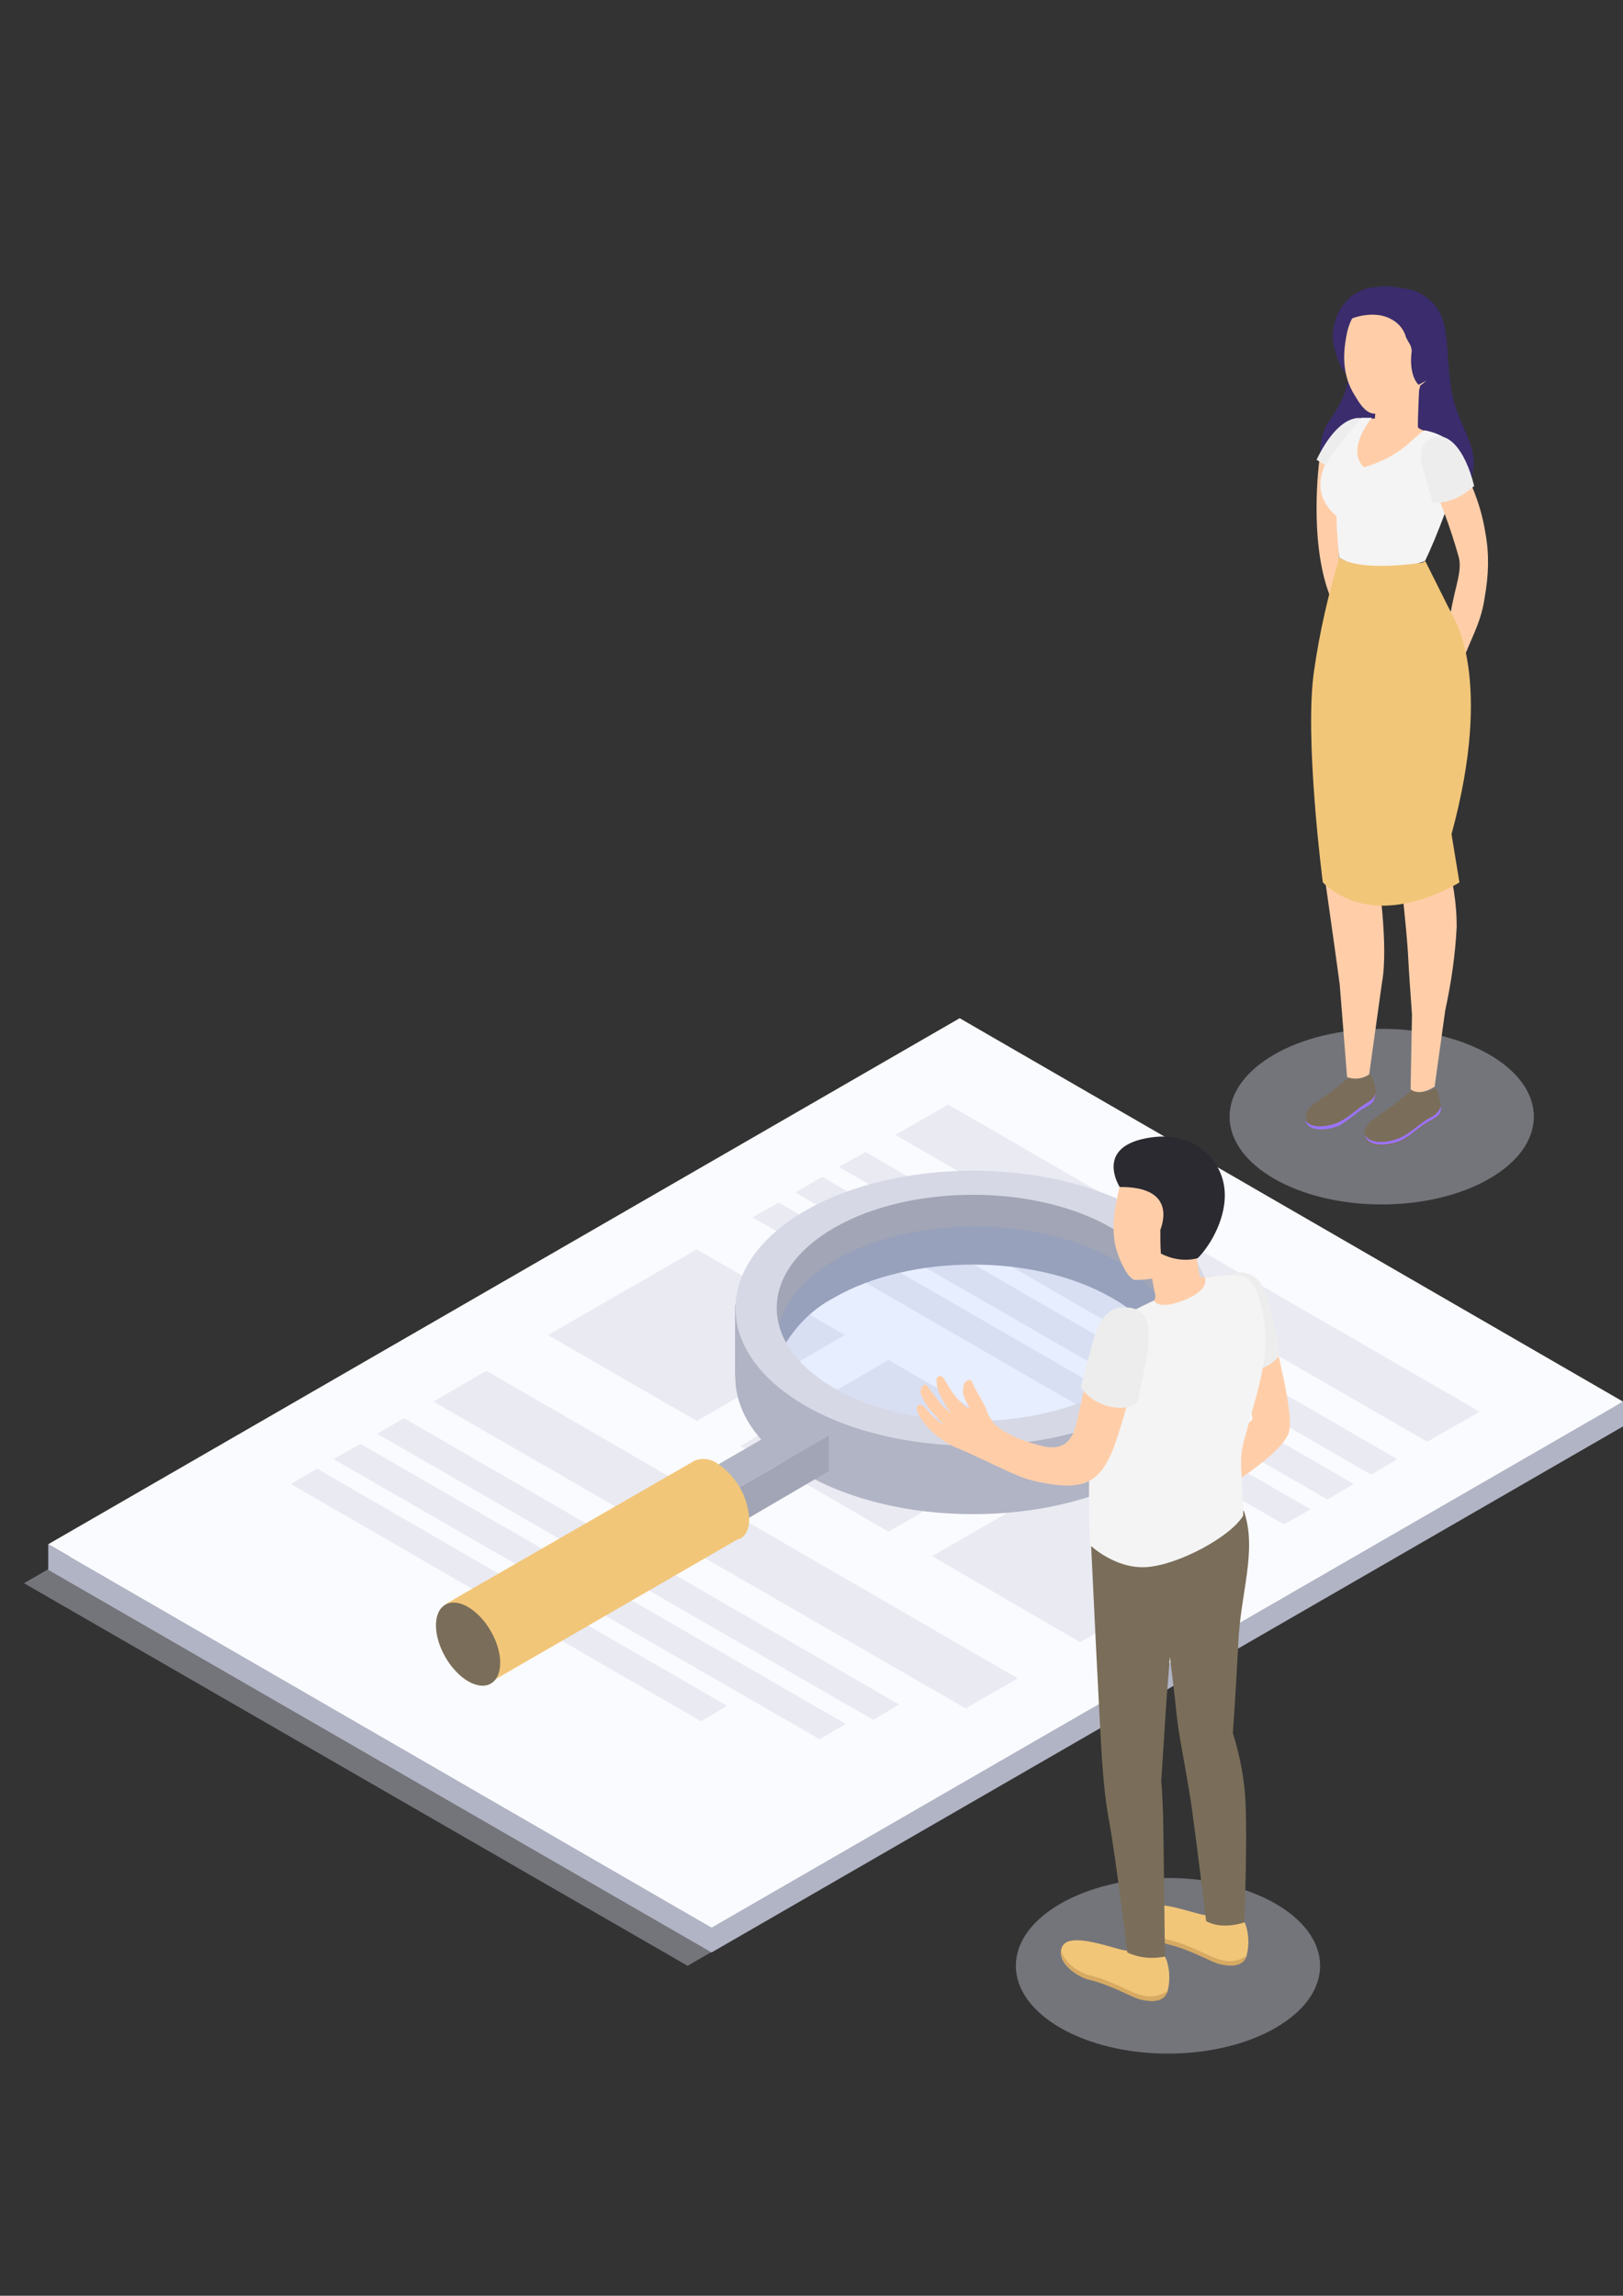 <?xml version="1.0" encoding="utf-8"?>
<!-- Generator: Adobe Illustrator 18.0.0, SVG Export Plug-In . SVG Version: 6.00 Build 0)  -->
<!DOCTYPE svg PUBLIC "-//W3C//DTD SVG 1.1//EN" "http://www.w3.org/Graphics/SVG/1.1/DTD/svg11.dtd">
<svg version="1.1" id="Layer_1" xmlns="http://www.w3.org/2000/svg" xmlns:xlink="http://www.w3.org/1999/xlink" x="0px" y="0px"
	 viewBox="0 0 595.3 841.9" enable-background="new 0 0 595.3 841.9" xml:space="preserve">
<rect x="0" y="0" width="595.3" height="841.9" fill="#333333" stroke="none"/>
<g id="Слой_2">
	<g id="Слой_1-2">
		<polygon opacity="0.4" fill="#D6D8E5" enable-background="new    " points="252.2,720.9 8.8,580.6 343.1,387.6 586.4,528 		"/>
		<polygon fill="#B1B4C4" points="587.2,518.4 352,382.7 25.8,571 17.7,566.3 17.7,575.7 261,716 595.3,523.1 595.3,514 		"/>
		<polygon fill="#FAFBFF" points="261,706.9 17.7,566.3 352,373.4 595.3,514 		"/>
		<polygon fill="#E9EAF2" points="523.5,528.7 328.4,416.2 347.8,405.1 542.7,517.7 		"/>
		<polygon fill="#E9EAF2" points="502.9,540.8 307.7,427.9 317.5,422.5 512.5,535.1 		"/>
		<polygon fill="#E9EAF2" points="486.9,549.9 291.7,437.3 301.6,431.6 496.5,544.2 		"/>
		<polygon fill="#E9EAF2" points="470.9,559 276,446.4 285.6,441 480.7,553.5 		"/>
		<polygon fill="#E9EAF2" points="354.2,626.5 159,514 178.4,502.7 373.3,615.5 		"/>
		<polygon fill="#E9EAF2" points="320.3,630.7 138.4,525.8 148.2,520.1 329.8,625.1 		"/>
		<polygon fill="#E9EAF2" points="300.6,637.8 122.4,535.1 132.2,529.5 310.2,632.2 		"/>
		<polygon fill="#E9EAF2" points="257.1,631.2 106.7,544.2 116.3,538.6 266.7,625.6 		"/>
		<polygon fill="#E9EAF2" points="255.6,521.1 201,489.6 255.6,458.2 309.9,489.6 		"/>
		<polygon fill="#E9EAF2" points="325.9,561.7 271.6,530.2 325.9,498.7 380.2,530.2 		"/>
		<polygon fill="#E9EAF2" points="396.2,602.2 341.9,570.7 396.2,539.3 450.5,570.7 		"/>
		<g id="Girl_8">
			<ellipse opacity="0.4" fill="#D6D8E5" enable-background="new    " cx="506.8" cy="409.5" rx="55.8" ry="32.2"/>
			<path id="_Контур_27" fill="#3A2C6D" d="M504.3,108.4c2.2-3.7,19.4-5.9,24.8,8.6c2.2,5.4,1.7,19.4,3.7,28.3
				c2,8.8,5.9,13.8,7.4,20.9c1.5,7.1-1,19.2-18.2,21.1c-17.2,2-30.5-3.9-34.7-9.3c-4.2-5.4-4.2-17.2,0-23.3
				c4.2-6.1,7.4-11.3,7.4-19.7L504.3,108.4z"/>
			<path fill="#FFCEA9" d="M483.9,169.1c0,0-3.9,28.8,3.7,48.9s5.7-5.2,5.7-5.2l-2-6.1c0,0-1.5-23.3-1-29c0.5-5.7,0.5-10.6,1-11.1
				s-1.5-1.5-2.2-1.5S483.9,169.1,483.9,169.1z"/>
			<path id="_Контур_28" fill="#3A2C6D" d="M515.6,106c0,0-12.8-3.7-20.6,3.2c-5.2,4.9-7.4,12.3-5.4,19.2
				c1,3.9,3.2,9.6,6.4,9.8S515.6,106,515.6,106z"/>
			<path id="_Контур_29" fill="#FFCEA9" d="M520.6,141.1c0,0-0.7,14.3-0.5,15.5c0.2,1.2,5.7,2,7.1,3.4s-7.9,15.7-12.5,17.9
				c-4.7,2.2-19.4-3.4-20.4-10.6c-1-6.6,4.2-11.8,6.1-13.8c1.2,0,2.7,0,3.9,0l0.5-6.9C511.2,144.3,520.6,141.1,520.6,141.1z"/>
			<path id="_Контур_30" fill="#F4F4F4" d="M522.5,157.8c3.9,0.7,8.6,2.7,9.3,4.9c1.7,7.9,1.2,16.2-1.2,23.8
				c-3.4,9.3-5.9,15-7.9,19.2c0,0-17.5,7.4-31.5-1.2c0,0-1-9.8-1-15.2c-13-11.3-2-25.3,9.1-36.1c1.2,0,2.7,0,3.9,0
				c0,0-9.8,11.6-2.9,18.2C514.9,166.9,517.9,160.5,522.5,157.8z"/>
			<path id="_Контур_31" fill="#FFCEA9" d="M493.8,123.4L493.8,123.4c1.5-9.3,8.1-16.2,17.7-15.7c10.1,0.5,17.9,9.1,17.5,19.2
				c-0.2,5.9-3.4,11.3-8.1,14.5c-0.2,1.5-0.7,2.7-1.5,3.9c-3.4,3.9-12.3,6.4-15.2,6.4c-2.5,0-4.7-2.2-7.1-6.4
				C491.6,136.9,493,127.9,493.8,123.4z"/>
			<path fill="#3A2C6D" d="M514.2,107.9c6.6,1.2,12,3.2,14,9.6c1.2,4.4,2.9,13,1.2,16.7l-1,2.7l-8.1,4.2c0,0-3.7-3.2-2.5-12.3
				c0-1.2-0.5-2.5-1.2-3.4c-0.5-1-1-1.7-1.2-2.7c-1-2.5-2.7-4.4-5.2-5.7c-6.1-3.4-14.7-0.5-16,0.7C498,110.2,506.1,106,514.2,107.9z
				"/>
			<path id="_Контур_32" fill="#FFCEA9" d="M532.1,224.7c1.5-9.3,4.4-15.5,2.9-20.6c-2.9-10.3-6.6-20.4-11.3-30.2
				c-2.9-5.9-2-9.8,1-12c3.4-2.5,6.6-1.5,9.8,4.9c3.9,8.1,8.4,16.5,10.3,28.5c1.5,7.9,1.2,15.7-0.2,23.6c-1.2,8.4-3.9,13-7.1,20.9
				C536.8,241.9,530.9,232.8,532.1,224.7z"/>
			<path fill="#7A6E5A" d="M526.5,398.9c-3.4,2.7-8.6,0.7-8.8,1c-3.9,3.4-8.1,6.6-12.3,9.3c-2.2,1.7-5.4,3.9-4.9,7.1
				c1,5.7,10.1,3.9,13.5,2.2s6.1-4.7,9.6-6.6c2.5-1.5,4.7-2.2,4.9-5.2C528.7,405.1,527,398.7,526.5,398.9z"/>
			<path fill="#9C73FF" d="M528.4,405.6c-0.5,2.7-2.7,3.7-4.9,4.9c-3.2,2-6.1,4.9-9.6,6.6c-3.4,1.7-11.1,3.2-13.3-1
				c1.2,5.4,10.1,3.7,13.5,2c3.4-1.7,6.1-4.7,9.6-6.6c2.5-1.5,4.7-2.2,4.9-5.2C528.4,406.3,528.4,406.1,528.4,405.6z"/>
			<path fill="#7A6E5A" d="M502.6,394c-3.2,2.5-7.6,1.2-7.9,1.2c-3.7,3.2-7.4,5.9-11.3,8.6c-2,1.5-4.9,3.4-4.4,6.4
				c1,5.2,9.3,3.7,12.5,2c3.2-1.7,5.7-4.2,8.6-6.1c2.2-1.2,4.2-2,4.7-4.7C504.8,400.2,503.4,394,502.6,394z"/>
			<path fill="#9C73FF" d="M504.6,400.7c-0.5,2.5-2.5,3.2-4.7,4.7c-2.9,2-5.7,4.7-8.8,6.1c-3.2,1.5-10.1,2.9-12.3-0.7
				c1.2,4.9,9.3,3.4,12.3,2c2.9-1.5,5.7-4.2,8.6-6.1c2.2-1.2,4.2-2,4.7-4.7C504.6,401.4,504.6,401.2,504.6,400.7z"/>
			<path fill="#FFCEA9" d="M484.4,237.2c1.5-11.6,5.9-28.5,5.9-28.5c3.9,2,8.4,2.9,13,3.2c6.6,0,13-0.7,19.4-2
				c2.2,3.7,4.4,7.1,6.9,10.6c3.4,4.7,9.8,14.7,8.4,32.7c-1,11.6-7.6,61-7.6,61c2.5,8.4,3.9,17,3.9,25.6c-0.5,10.3-2,20.6-4.2,30.7
				l-3.9,28c0,0-5.2,3.7-8.8,1l0.5-27.5c-0.5-6.6-1.2-16.7-1.5-22.9c-0.7-10.3-2.5-26.8-3.2-30.7c-0.7-3.9-2-11.3-2.5-19.2
				c-0.5-7.9-3.7-48.7-3.7-48.7l-0.5,7.6c0,0-0.5,12.3-2.2,27.5s-2.5,22.1-2.5,22.1c1.7,2.9,2.9,6.4,3.4,9.8
				c0.2,3.2,4.2,29.5,1.7,42.8l-4.7,33.7c-2.5,1.7-5.4,2-8.1,1l-2.7-33.9c-1.7-13-5.7-40.3-6.1-44c-1.2-7.1-2-14.5-2.2-21.9
				C482.7,281,483,249,484.4,237.2z"/>
			<path fill="#F2C679" d="M522.8,205.8l10.1,20.2c0,0,15.2,22.4-0.5,79.9l2.9,17.7c0,0-30,19.2-50.1,0c0,0-6.9-53.1-3.2-77.7
				c2-14,5.2-28,9.3-41.5c0,0,4.9,5.4,30.2,2"/>
			<path fill="#EDEDED" d="M540.7,178.2c0,0-6.9,6.9-15.2,6.1l-3.9-13.5c0,0-2.5-7.1,3.4-10.1C530.9,157.8,537.3,164.5,540.7,178.2z
				"/>
			<path fill="#EDEDED" d="M499.4,153.4c0,0-7.9-2.5-16.5,15.2l3.2,2C490.1,164.5,494.5,158.6,499.4,153.4z"/>
		</g>
		<path fill="#B1B4C4" d="M431.1,478.6c-3.9-3.4-8.1-6.6-12.5-9.1c-34.2-19.7-89.5-19.7-123.4,0c-5.2,2.9-10.1,6.6-14.3,10.8
			c-18.7,19.2-14,44,14.3,60.2c33.9,19.7,89.5,19.7,123.4,0C447.8,524,452,498,431.1,478.6z M407.7,534.4
			c-28,16.2-73.7,16.2-101.8,0c-19.7-11.3-25.6-27.8-17.7-42c4.2-7.1,10.3-12.8,17.7-16.7c28-16.2,73.7-16.2,101.8,0
			c7.4,3.9,13.3,9.6,17.5,16.7l0,0C433.3,506.8,427.4,523.1,407.7,534.4z"/>
		<path fill="#A1A5B5" d="M425.2,492.6L425.2,492.6c-4.2-7.1-10.3-12.8-17.5-16.7c-28-16.2-73.7-16.2-101.8,0
			c-7.4,3.9-13.3,9.6-17.7,16.7l-7.6-12l-1.5-2.2L289,455l34.2-18.9l63.7,1.2l43.3,25.1c0,0,0.7,8.1,1,16.2
			C431.1,488.7,430.1,498.5,425.2,492.6z"/>
		<polygon fill="#B1B4C4" points="269.6,504.9 269.6,478.3 282.9,500.7 		"/>
		<polygon fill="#B1B4C4" points="444.1,504.9 444.1,478.3 432.3,491.6 		"/>
		<ellipse opacity="0.1" fill="#3E7EFF" enable-background="new    " cx="357.6" cy="491.6" rx="72.5" ry="41.8"/>
		<path fill="#B1B4C4" d="M276.3,509.5c0,0,11.1,44,94.6,41.8c57.8,0,65.4-49.6,63.9-56.8c-12,16.5-30.7,27-51.1,28.5
			c-35.1,3.2-61.2,2.7-75.2-3.9c-14-6.6-32.2-24.3-32.2-24.3L276.3,509.5z"/>
		<path fill="#D6D8E5" d="M295.2,515.4c-33.9-19.7-33.9-51.6,0-71.3c33.9-19.7,89.5-19.7,123.4,0c33.9,19.7,33.9,51.6,0,71.3
			C384.6,535.1,329.1,535.1,295.2,515.4z M407.7,450.3c-28-16.2-73.7-16.2-101.8,0c-28,16.2-28,42.5,0,58.7
			c28,16.2,73.7,16.2,101.8,0C435.8,492.8,435.8,466.5,407.7,450.3z"/>
		
			<ellipse transform="matrix(-0.5 -0.866 0.866 -0.5 -264.517 1053.165)" opacity="0.1" enable-background="new    " cx="171.8" cy="602.9" rx="16.7" ry="9.6"/>
		<polygon fill="#B1B4C4" points="304,526.5 267.4,547.6 256.1,541.3 292.7,520.1 		"/>
		<polygon fill="#A1A5B5" points="304,539.5 267.4,560.9 267.4,547.6 304,526.5 		"/>
		<path fill="#F2C679" d="M274.8,557c-0.5-8.4-4.9-15.7-11.8-20.4c-2.5-1.7-5.4-2-8.1-1l0,0l-91.4,52.6l16.7,28.5l90.2-52.1
			C273.1,564.1,274.8,561.2,274.8,557z"/>
		
			<ellipse transform="matrix(-0.5 -0.866 0.866 -0.5 -264.517 1053.165)" fill="#7A6E5A" cx="171.8" cy="602.9" rx="16.7" ry="9.6"/>
		<g id="Men_1">
			<ellipse opacity="0.4" fill="#D6D8E5" enable-background="new    " cx="428.4" cy="720.9" rx="55.8" ry="32.2"/>
			<path id="_Контур_54" fill="#FFCEA9" d="M467.5,489.6c0.5,5.2,6.9,27.5,5.4,35.1c-1.5,7.6-22.4,20.4-22.4,20.4l-2.9-13
				l11.8-11.6l-3.2-21.6L467.5,489.6z"/>
			<path id="_Контур_55" fill="#EDEDED" d="M451,467.5c4.2-2,9.3-0.5,11.8,3.7c3.2,5.2,6.4,22.9,6.6,25.8
				c0,0-4.4,6.1-10.8,4.9L451,467.5z"/>
			<path fill="#F2C679" d="M426.9,717c-4.7,1.2-9.6,0.7-13.8-1.7c-3.2,0-21.1-7.6-23.6-1.2c-2.2,5.7,5.7,10.8,9.8,11.8
				c9.1,2.2,15.7,6.6,19.4,7.4c2.7,0.5,6.1,1,8.4-1.2C429.6,729.8,429.4,720.2,426.9,717z"/>
			<path fill="#D6AA63" d="M418.8,731.7c-3.7-0.7-10.3-5.2-19.4-7.4c-3.4-0.7-9.3-4.7-10.1-9.1c-0.7,5.2,6.1,9.8,10.1,10.8
				c9.1,2.2,15.7,6.6,19.4,7.4c2.7,0.5,6.1,1,8.4-1.2c0.5-0.7,1-1.5,1.2-2.2C425.7,732,422,732.7,418.8,731.7z"/>
			<path fill="#F2C679" d="M455.9,704c-4.7,1.2-9.6,0.7-13.8-1.7c-3.2,0-21.1-7.6-23.6-1.2c-2.2,5.7,5.7,10.8,9.8,11.8
				c9.1,2.2,15.7,6.6,19.4,7.4c2.7,0.5,6.1,1,8.4-1.2C458.6,716.7,458.4,707.2,455.9,704z"/>
			<path fill="#D6AA63" d="M447.8,718.7c-3.7-0.7-10.3-5.2-19.4-7.4c-3.4-0.7-9.3-4.7-10.1-9.1c-0.7,5.2,6.1,9.8,10.1,10.8
				c9.1,2.2,15.7,6.6,19.4,7.4c2.7,0.5,6.1,1,8.4-1.2c0.5-0.7,1-1.5,1.2-2.2C454.7,719.2,451,719.7,447.8,718.7z"/>
			<path id="_Контур_56" fill="#7A6E5A" d="M456.4,655.3c-0.7-6.6-2.2-13.3-4.2-19.7c0,0,1.2-17,2-32.9
				c0.7-18.2,7.1-34.2,2-48.7l-56,12.5c0,0,3.4,72.5,4.2,81.4c0.5,6.9,1.2,13.5,2.5,20.4c2.5,14,6.6,47.7,6.6,47.7
				c4.2,2,9.1,2.5,13.8,1.5c0,0-0.5-42.3-0.7-52.6c-0.5-12.3-0.7-11.3-0.7-11.3l2-30.7l1.2-15.2c0,0,1.5,11.3,2.5,21.4
				c1,8.8,2.9,16.7,5.4,32.9c2,14.3,5.4,42.5,5.4,42.5c5.9,3.4,14,0.5,14,0.5S457.9,667.6,456.4,655.3z"/>
			<path id="_Контур_57" fill="#FFCEA9" d="M448.1,467.8c-4.2,0.2-7.4,1.2-8.1,0c-0.5-2.2-0.7-4.4-1-6.6c0.5-1.2,1-2.5,1-2.5
				c5.4-3.2,7.1-9.1,7.9-16c1.2-11.6-4.9-21.6-16.7-22.9c-10.8-1.2-18.9,6.4-20.9,17c-1.2,5.2-3.4,15-0.2,23.3
				c1.7,4.7,3.9,8.6,6.1,9.3c2.2,0,4.2-0.2,6.4-0.5l0,0c0,0,0.5,3.2,1,5.2s0.2,3.2-3.9,5.7c-4.2,2.5,6.1,7.6,13,7.1
				c6.9-0.5,14.3-4.7,16.5-8.8C451.3,473.4,451,467.8,448.1,467.8z"/>
			<path id="_Контур_58" fill="#F4F4F4" d="M441.9,468.5c1.2,2.9-2,6.6-9.8,9.1c-7.9,2.5-8.8-0.7-8.8-0.7
				c-5.4,2.5-10.6,5.2-15.7,8.1c-4.9,3.4-6.9,13-7.6,29.5c-0.7,18.9-0.7,47.2-0.2,52.1c0,0,9.1,8.8,20.6,8.1
				c11.6-0.7,31-11.1,35.6-18.9c0-16.7-2.2-19.4,0.7-29c6.1-22.1,9.3-31,6.4-45.7c-2.5-12-5.9-13.5-10.8-13.5
				C449,467.5,445.4,468,441.9,468.5z"/>
			<path id="_Контур_59" fill="#FFCEA9" d="M381.9,530.2c9.6,2.5,11.8-3.7,13-8.6c2.9-12,4.7-22.9,6.9-29.5
				c2.7-8.1,5.4-9.3,9.3-10.8c4.7-2,8.6,2,6.9,12.3c-2,11.8-4.7,23.3-8.6,34.7c-1.2,3.7-3.7,10.3-7.9,13.5c-4.9,3.9-12.3,3.7-23.3,1
				c-4.7-1.2-9.8-3.9-18.9-8.1c-2.5-1.2-4.2-2-8.8-3.9c-4.7-2.2-8.6-5.2-11.8-9.3c-2.5-3.4-2.7-5.2-2.2-5.9c0.5-0.7,1.7-0.7,2.9,0.7
				c2,2.5,4.2,4.7,6.9,6.4c0,0-2.9-3.2-4.7-5.2c-1.5-1.7-2.7-3.7-3.7-5.9c-1-2,1-4.9,2.2-3.4c1.2,1.5,2,2.9,4.4,5.9
				c1.2,1.5,2.7,2.9,4.4,4.2c-1.5-2-2.9-4.2-3.9-6.4c-1-1.7-1.5-3.9-1.5-5.9c0-1,1.5-2.5,2.9-0.2c1.5,2.7,3.2,5.4,5.2,7.6
				c2.2,2.2,3.9,3.4,3.9,2.9c0-0.5-1.2-2-2-4.4s0-5.4,1.5-5.7s1.2-0.2,2.2,2.2c1.5,2.5,2.9,5.2,4.4,7.9c0.7,2.5,2,4.9,3.9,6.6
				C367.9,525,373.1,528,381.9,530.2z"/>
			<path id="_Контур_60" fill="#EDEDED" d="M414.6,479.6c-6.4-1-10.8,2-13.5,11.6c-2.7,9.6-4.7,17.5-4.7,17.5
				c2.5,3.7,6.4,6.1,10.6,7.1c7.6,1.7,10.3-1.7,10.3-1.7s2.2-10.1,3.4-17C422,490.1,422.5,480.8,414.6,479.6z"/>
			<path fill="#2B2A30" d="M410.7,435.3c0,0-9.8-15.2,11.6-18.2c15.5-2.2,25.6,7.9,26.8,18.7c1.2,10.3-5.2,21.1-9.8,25.6
				c-4.4,1.2-9.3,0.5-13.5-1.7c-0.2-2.7-0.2-5.7-0.2-8.6C425.4,451.1,433.1,435.1,410.7,435.3z"/>
		</g>
	</g>
</g>
</svg>
